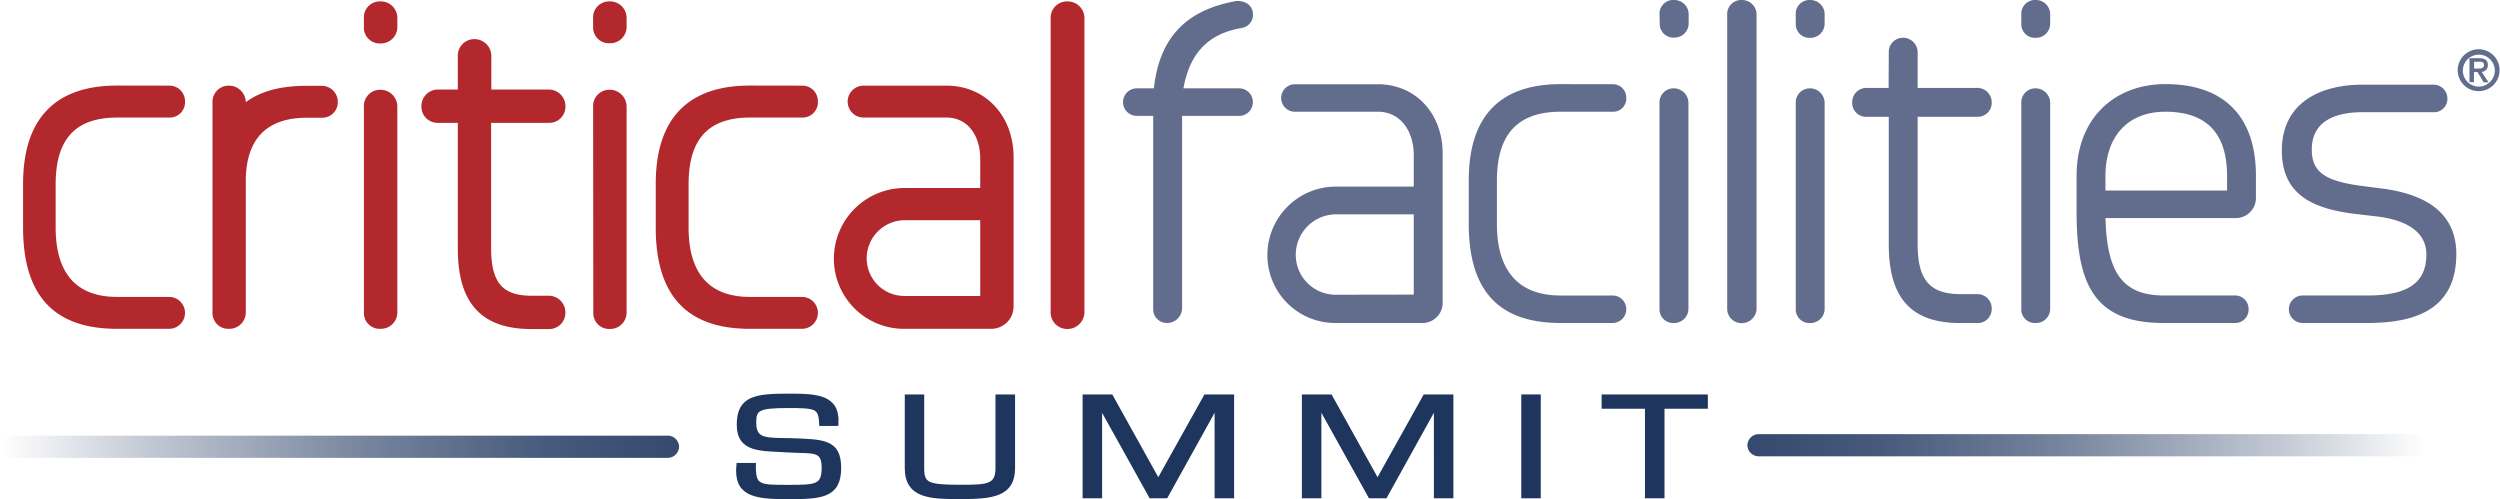 <svg id="Layer_1" data-name="Layer 1" xmlns="http://www.w3.org/2000/svg" xmlns:xlink="http://www.w3.org/1999/xlink" viewBox="0 0 558.55 111.5"><defs><style>.cls-1{fill:url(#linear-gradient);}.cls-2,.cls-6{fill:#626c8c;}.cls-2{stroke:#626c8c;}.cls-3{fill:#1e355e;stroke:#1e355e;stroke-width:0.97px;}.cls-4{fill:url(#linear-gradient-2);}.cls-5{fill:#b3282d;stroke:#b3282d;stroke-width:1.99px;}</style><linearGradient id="linear-gradient" x1="178.16" y1="99.81" x2="329.88" y2="99.81" gradientTransform="matrix(-1, 0, 0, 1, 329.88, 0)" gradientUnits="userSpaceOnUse"><stop offset="0" stop-color="#1e355e" stop-opacity="0.9"/><stop offset="0.19" stop-color="#1e355e" stop-opacity="0.82"/><stop offset="0.46" stop-color="#1e355e" stop-opacity="0.61"/><stop offset="0.79" stop-color="#1e355e" stop-opacity="0.26"/><stop offset="1" stop-color="#1e355e" stop-opacity="0"/></linearGradient><linearGradient id="linear-gradient-2" x1="390.42" y1="99.47" x2="542.14" y2="99.47" gradientTransform="matrix(1, 0, 0, 1, 0, 0)" xlink:href="#linear-gradient"/></defs><title>criticalfacilitiesSUMMIT</title><path class="cls-1" d="M0,99.81a2.54,2.54,0,0,0,2.6,2.48H149.12a2.54,2.54,0,0,0,2.6-2.48h0a2.54,2.54,0,0,0-2.6-2.48H2.6A2.54,2.54,0,0,0,0,99.81Z"/><path class="cls-2" d="M253.83,20.24h4.42c1.14-11.62,7.1-17.58,18.1-19.53,2,0,3.09,1,3.09,2.57a2.47,2.47,0,0,1-2.06,2.47c-8,1.33-12.24,6.16-13.57,14.49H277a2.58,2.58,0,0,1,0,5.15H263.6v43.5a2.85,2.85,0,0,1-2.88,2.77,2.54,2.54,0,0,1-2.57-2.57V25.39h-4.32a2.58,2.58,0,0,1,0-5.15Z"/><path class="cls-2" d="M289.21,19.32h18.61c8.23,0,14,6.37,14,15V67.55a4,4,0,0,1-4.11,4.11H298.47A14.66,14.66,0,0,1,283.66,57a14.81,14.81,0,0,1,14.81-14.81h17.89V34.64c0-5.65-3.19-10.18-8.54-10.18h-18.4a2.57,2.57,0,1,1-.21-5.14Zm27.15,47V47.39H298.47A9.53,9.53,0,0,0,289,57a9.41,9.41,0,0,0,9.47,9.35Z"/><path class="cls-2" d="M360.27,19.32a2.48,2.48,0,0,1,2.57,2.57,2.43,2.43,0,0,1-2.57,2.57H348.65c-10.28,0-14.71,5.76-14.71,15.84v9.77c0,10.59,4.94,16.45,14.71,16.45h11.62a2.57,2.57,0,0,1,0,5.14H348.65c-13.47,0-20-6.89-20-21.7V40.3c0-13.78,6.48-21,20-21Z"/><path class="cls-2" d="M371.27,3.28A2.57,2.57,0,0,1,374,.5a2.71,2.71,0,0,1,2.78,2.78v2A2.68,2.68,0,0,1,374,7.9a2.54,2.54,0,0,1-2.68-2.67Zm0,19.74A2.63,2.63,0,0,1,374,20.24,2.77,2.77,0,0,1,376.73,23V69A2.68,2.68,0,0,1,374,71.66,2.54,2.54,0,0,1,371.27,69Z"/><path class="cls-2" d="M386.39,3.28A2.65,2.65,0,0,1,389.17.5a2.76,2.76,0,0,1,2.78,3v65.2a2.82,2.82,0,0,1-2.78,3,2.7,2.7,0,0,1-2.78-2.77Z"/><path class="cls-2" d="M401.71,3.28A2.57,2.57,0,0,1,404.39.5a2.7,2.7,0,0,1,2.77,2.78v2a2.67,2.67,0,0,1-2.77,2.67,2.54,2.54,0,0,1-2.68-2.67Zm0,19.74a2.63,2.63,0,0,1,2.68-2.78A2.77,2.77,0,0,1,407.16,23V69a2.67,2.67,0,0,1-2.77,2.67A2.54,2.54,0,0,1,401.71,69Z"/><path class="cls-2" d="M422.49,11.71a2.68,2.68,0,0,1,2.67-2.78,2.77,2.77,0,0,1,2.78,2.78v8.43h13.67a2.73,2.73,0,0,1,2.88,2.78,2.62,2.62,0,0,1-2.77,2.67H427.94v29c0,7.61,2.46,11.62,10,11.62h3.81A2.7,2.7,0,0,1,444.49,69a2.62,2.62,0,0,1-2.77,2.67h-3.81c-11.21,0-15.42-6-15.42-17.07v-29H417a2.59,2.59,0,0,1-2.68-2.67A2.68,2.68,0,0,1,417,20.14h5.45Z"/><path class="cls-2" d="M452.1,3.28A2.57,2.57,0,0,1,454.78.5a2.7,2.7,0,0,1,2.77,2.78v2a2.67,2.67,0,0,1-2.77,2.67,2.54,2.54,0,0,1-2.68-2.67Zm0,19.74a2.63,2.63,0,0,1,2.68-2.78A2.77,2.77,0,0,1,457.55,23V69a2.67,2.67,0,0,1-2.77,2.67A2.54,2.54,0,0,1,452.1,69Z"/><path class="cls-2" d="M469.9,48.22c.2,11.92,3.29,18.3,13.57,18.3H499.2a2.51,2.51,0,0,1,2.68,2.57,2.48,2.48,0,0,1-2.57,2.57H483.37c-14.91,0-18.92-8-18.92-24.37v-8c0-12.75,8.43-20,19.33-20,12.75,0,19.74,6.89,19.74,20V44.1a4,4,0,0,1-4.21,4.12Zm28.17-5.15v-3.8c0-9.67-4.73-14.81-14.29-14.81-8.74,0-13.88,5.86-13.88,14.81v3.8Z"/><path class="cls-2" d="M514.42,66.52h14.5c8.33,0,13.68-2.37,13.68-9.67,0-4.93-4-8-11.1-8.94l-4.43-.52c-10.49-1.13-16.76-4.42-16.76-13.78,0-10.18,8.13-14.19,17.48-14.19h15.74A2.6,2.6,0,0,1,546.3,22a2.48,2.48,0,0,1-2.57,2.57H527.79C521.11,24.56,516,27,516,33.41c0,5.76,3.8,7.71,12.54,8.74l3.91.51c9.77,1.34,15.84,5.56,15.84,14.09,0,11.41-7.92,14.91-19.34,14.91h-14.5a2.57,2.57,0,1,1,0-5.14Z"/><path class="cls-3" d="M165.09,94.89c0-5.93,3.66-6.46,11-6.46,6.45,0,11.12.2,10.76,6.25H183.5c-.16-3.88-1.16-4-7.49-4-6.62,0-7.54.62-7.54,3.7,0,4.25,2.72,3.89,8.3,4,7.09.29,10.68.15,10.68,6.16,0,6.29-4,6.5-11.52,6.5s-11.56-.69-10.92-7.12h3.38c-.07,4.89,1.2,4.89,7.54,4.89s8.13,0,8.13-4.36-2.55-3.52-8-3.85C170.15,100.22,165.09,100.76,165.09,94.89Z"/><path class="cls-3" d="M226.3,88.61v16c0,6-4.78,6.41-11.84,6.41-6.53,0-11.83-.12-11.83-6.41v-16H206v16c0,3.62,1.15,4.18,8.44,4.18,6,0,8.45,0,8.45-4.18v-16Z"/><path class="cls-3" d="M260.49,110.84h-3.35L245.82,90.5h-.07v20.34h-3.39V88.61h5.86l10.56,19,10.6-19h5.86v22.23h-3.39V90.5h-.08Z"/><path class="cls-3" d="M309.48,110.84h-3.34L294.82,90.5h-.08v20.34h-3.39V88.61h5.86l10.56,19,10.6-19h5.86v22.23h-3.39V90.5h-.08Z"/><path class="cls-3" d="M343.75,110.84h-3.38V88.61h3.38Z"/><path class="cls-3" d="M371.4,110.84H368v-20h-9.68V88.61h22.76v2.22H371.4Z"/><path class="cls-4" d="M542.14,99.47a2.55,2.55,0,0,1-2.6,2.48H393a2.54,2.54,0,0,1-2.6-2.48h0A2.54,2.54,0,0,1,393,97H539.54a2.55,2.55,0,0,1,2.6,2.48Z"/><path class="cls-5" d="M37.77,20.13a2.48,2.48,0,0,1,2.57,2.57,2.43,2.43,0,0,1-2.57,2.57H26.15c-10.28,0-14.71,5.76-14.71,15.84v9.77c0,10.59,4.94,16.45,14.71,16.45H37.77a2.57,2.57,0,1,1,0,5.14H26.15c-13.47,0-20-6.89-20-21.7V41.11c0-13.78,6.48-21,20-21Z"/><path class="cls-5" d="M48.47,22.9a2.61,2.61,0,0,1,2.67-2.77,2.77,2.77,0,0,1,2.78,2.77V25c3.29-3.29,8-4.83,14.6-4.83h3.19a2.6,2.6,0,0,1,2.77,2.57,2.48,2.48,0,0,1-2.57,2.57H68.52c-10,0-14.6,5.76-14.6,15.12V69.8a2.68,2.68,0,0,1-2.78,2.67,2.53,2.53,0,0,1-2.67-2.67Z"/><path class="cls-5" d="M82.3,4.09A2.57,2.57,0,0,1,85,1.31a2.7,2.7,0,0,1,2.78,2.78V6A2.68,2.68,0,0,1,85,8.71,2.53,2.53,0,0,1,82.3,6Zm0,19.74A2.62,2.62,0,0,1,85,21.05a2.77,2.77,0,0,1,2.78,2.78v46A2.68,2.68,0,0,1,85,72.47,2.53,2.53,0,0,1,82.3,69.8Z"/><path class="cls-5" d="M103.28,12.52A2.68,2.68,0,0,1,106,9.74a2.77,2.77,0,0,1,2.78,2.78V21h13.68a2.74,2.74,0,0,1,2.88,2.78,2.62,2.62,0,0,1-2.78,2.67H108.73v29c0,7.61,2.47,11.62,10,11.62h3.81a2.71,2.71,0,0,1,2.78,2.78,2.62,2.62,0,0,1-2.78,2.67H118.7c-11.2,0-15.42-6-15.42-17.07v-29H97.83a2.6,2.6,0,0,1-2.68-2.67A2.69,2.69,0,0,1,97.83,21h5.45Z"/><path class="cls-5" d="M133.51,4.09a2.57,2.57,0,0,1,2.68-2.78A2.7,2.7,0,0,1,139,4.09V6a2.67,2.67,0,0,1-2.77,2.67A2.54,2.54,0,0,1,133.51,6Zm0,19.74a2.63,2.63,0,0,1,2.68-2.78A2.77,2.77,0,0,1,139,23.83v46a2.67,2.67,0,0,1-2.77,2.67,2.54,2.54,0,0,1-2.68-2.67Z"/><path class="cls-5" d="M179.17,20.13a2.48,2.48,0,0,1,2.57,2.57,2.43,2.43,0,0,1-2.57,2.57H167.55c-10.28,0-14.7,5.76-14.7,15.84v9.77c0,10.59,4.93,16.45,14.7,16.45h11.62a2.57,2.57,0,1,1,0,5.14H167.55c-13.47,0-20.05-6.89-20.05-21.7V41.11c0-13.78,6.48-21,20.05-21Z"/><path class="cls-5" d="M192.85,20.13h18.61c8.23,0,14,6.37,14,15V68.36a4,4,0,0,1-4.11,4.11H202.11a14.66,14.66,0,0,1-14.81-14.7A14.81,14.81,0,0,1,202.11,43H220V35.45c0-5.66-3.19-10.18-8.54-10.18h-18.4a2.57,2.57,0,1,1-.21-5.14Zm27.15,47V48.2H202.11a9.53,9.53,0,0,0-9.47,9.57,9.41,9.41,0,0,0,9.47,9.35Z"/><path class="cls-5" d="M235.73,4.09a2.65,2.65,0,0,1,2.78-2.78,2.76,2.76,0,0,1,2.78,3v65.2a2.82,2.82,0,0,1-2.78,3,2.7,2.7,0,0,1-2.78-2.78Z"/><path class="cls-6" d="M553.82,11a4.68,4.68,0,1,1-4.72,4.68A4.7,4.7,0,0,1,553.82,11Zm3.57,4.68a3.57,3.57,0,1,0-3.57,3.67A3.61,3.61,0,0,0,557.39,15.72Zm-3.86.42h-.8v2.25h-1V13h2.11c1.33,0,2,.46,2,1.54a1.46,1.46,0,0,1-1.39,1.52L556,18.39h-1.1Zm.17-.79c.67,0,1.27-.06,1.27-.8s-.66-.72-1.2-.72h-1v1.52Z"/></svg>